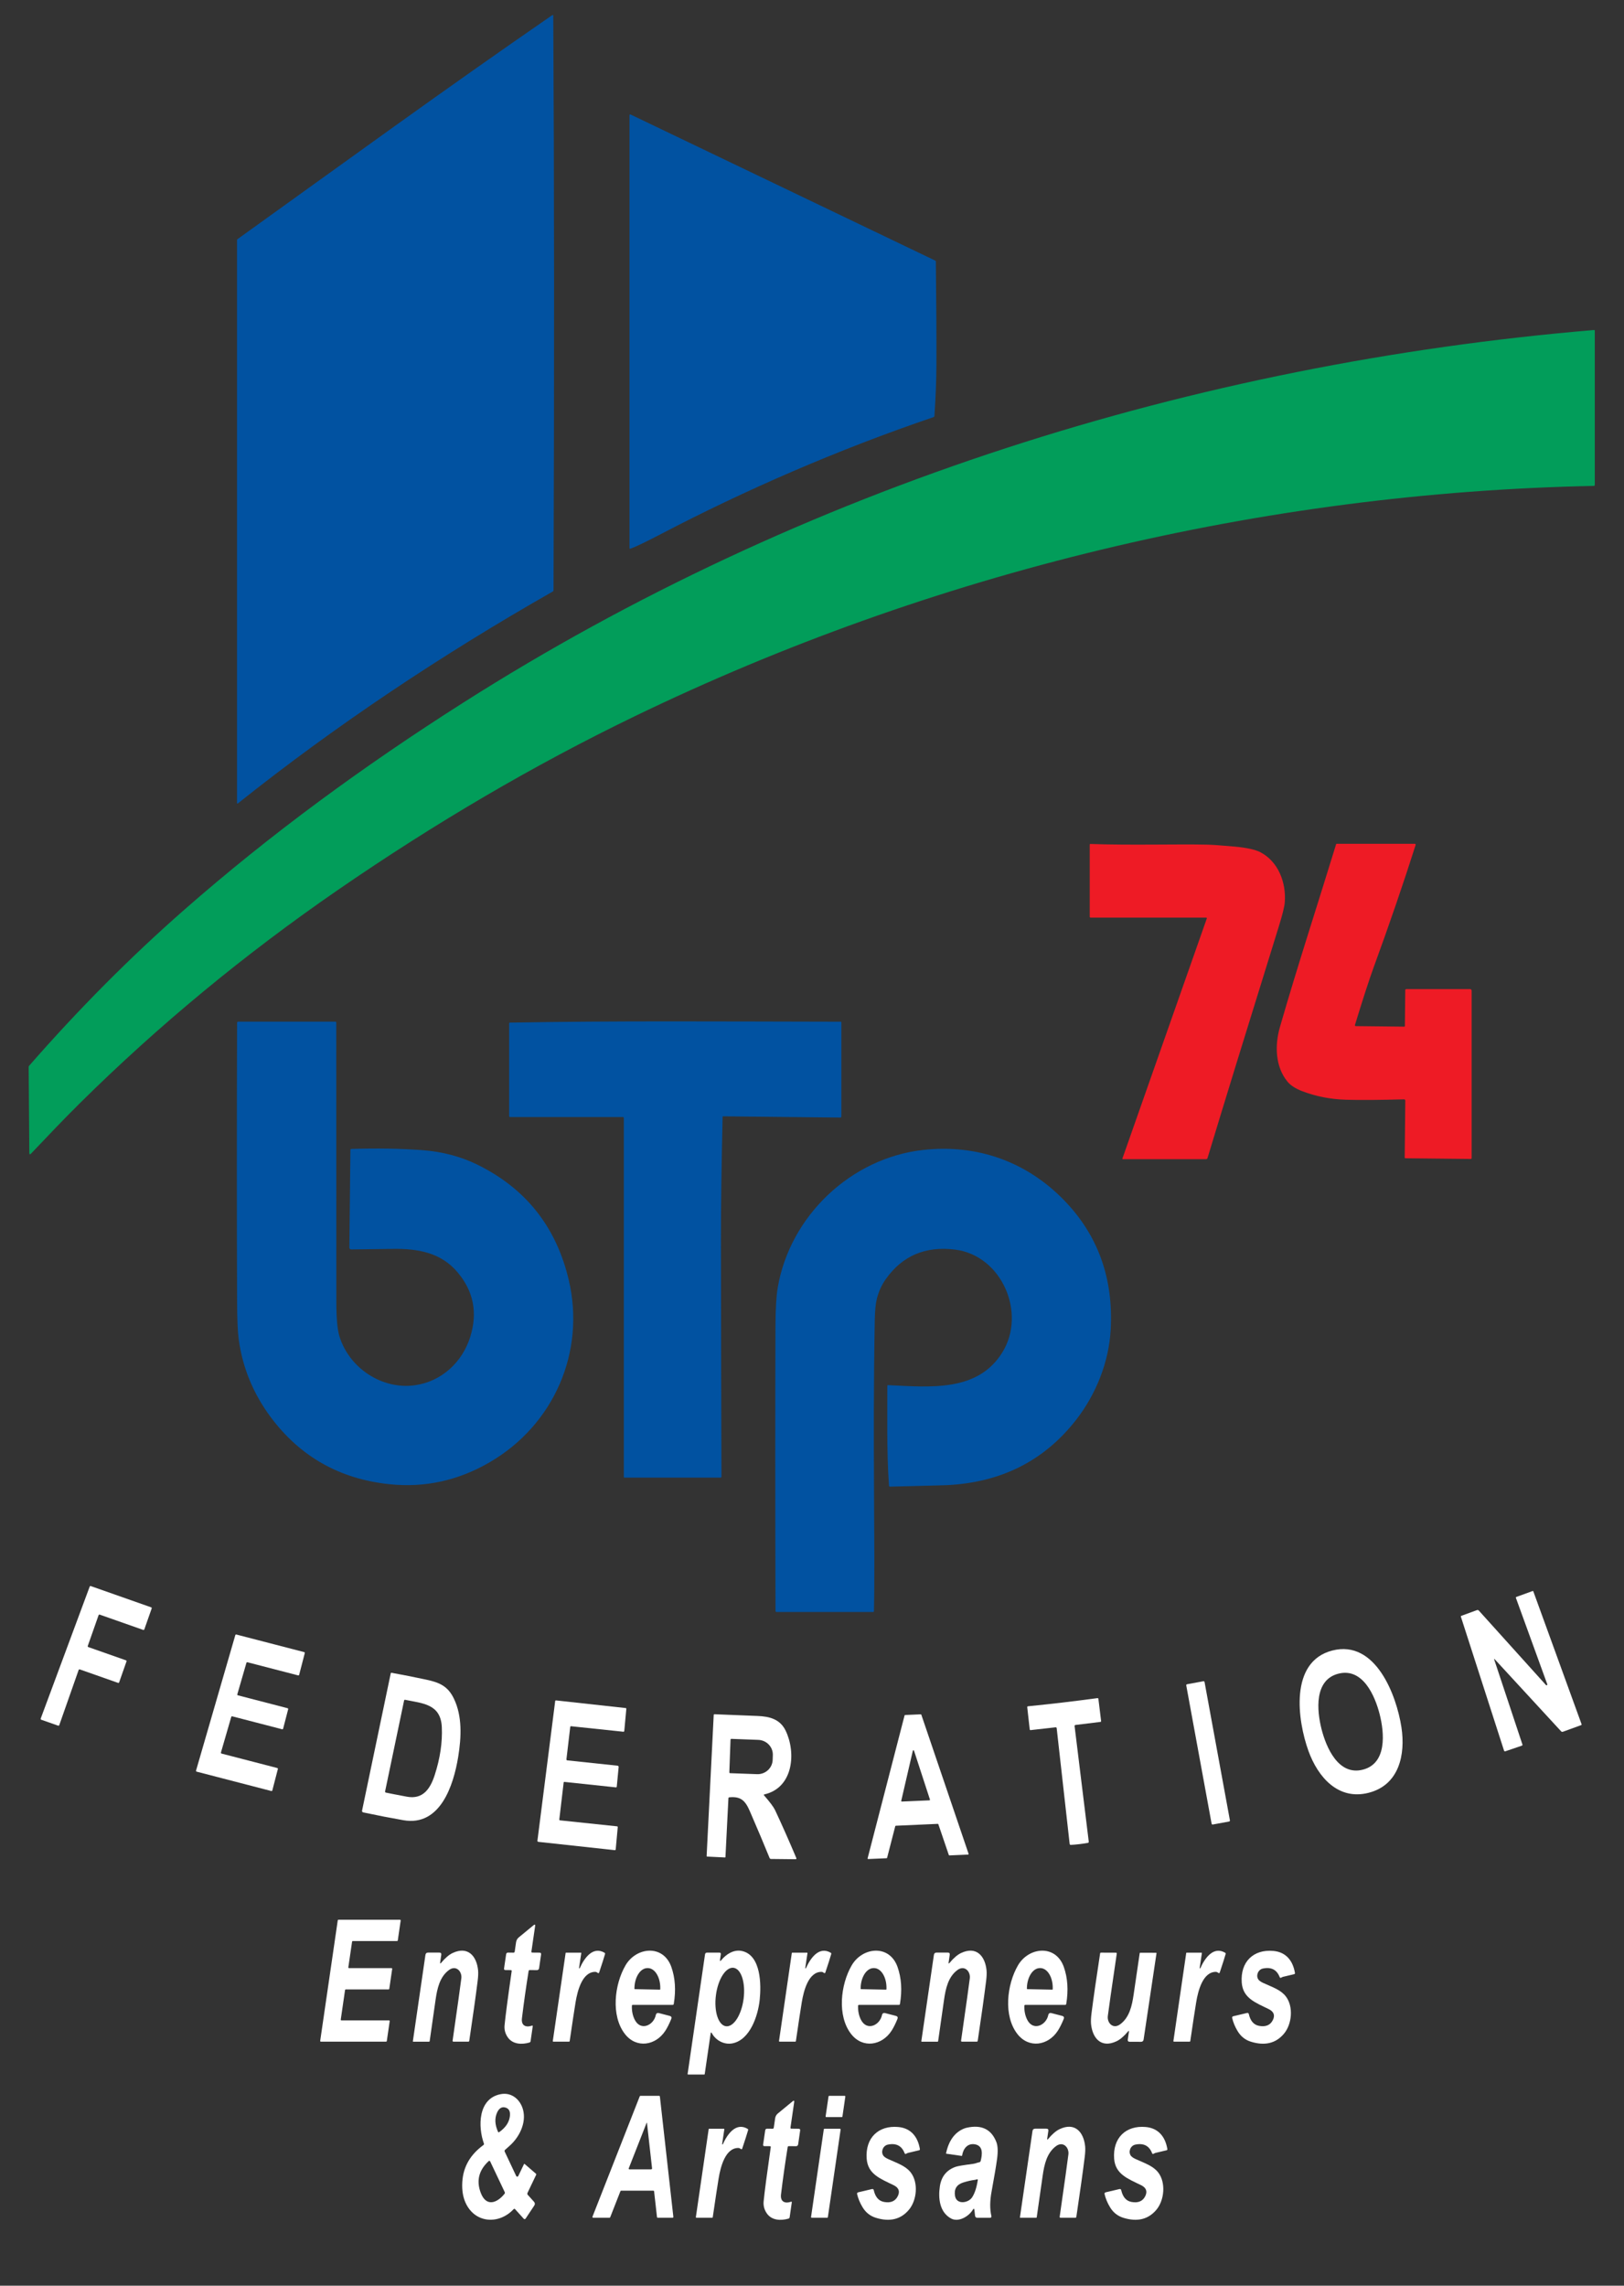 <svg width="135" height="190" viewBox="0 0 135 190" fill="none" xmlns="http://www.w3.org/2000/svg">
<rect x="0" y="0" width="135" height="190" fill="#333333" stroke="none"/>
<g id="btp74 (1) 1">
<path id="Vector" d="M19.739 19.883C28.45 13.633 37.04 7.368 45.916 1.254C45.923 1.249 45.932 1.246 45.941 1.246C45.949 1.245 45.958 1.247 45.966 1.252C45.974 1.256 45.98 1.262 45.985 1.269C45.989 1.277 45.992 1.286 45.992 1.295C46.073 14.846 46.081 30.764 46.014 49.05C46.014 49.106 45.99 49.148 45.942 49.175C36.792 54.39 28.006 60.219 19.766 66.791C19.76 66.796 19.753 66.799 19.746 66.799C19.738 66.8 19.731 66.799 19.724 66.795C19.717 66.792 19.712 66.787 19.708 66.781C19.704 66.774 19.702 66.767 19.702 66.759V19.956C19.702 19.925 19.714 19.901 19.739 19.883Z" fill="#0152A1"/>
<path id="Vector_2" d="M52.329 45.543V9.574C52.329 9.563 52.331 9.553 52.337 9.544C52.342 9.535 52.349 9.527 52.358 9.522C52.366 9.516 52.376 9.513 52.387 9.512C52.397 9.511 52.407 9.513 52.417 9.517L77.744 21.662C77.778 21.678 77.795 21.704 77.795 21.742C77.836 25.149 77.852 28.028 77.842 30.38C77.837 31.646 77.781 33.043 77.677 34.57C77.673 34.623 77.647 34.659 77.596 34.676C69.702 37.357 61.93 40.742 55 44.364C53.724 45.031 52.863 45.446 52.419 45.607C52.359 45.629 52.329 45.607 52.329 45.543Z" fill="#0152A1"/>
<path id="Vector_3" d="M2.438 95.833L2.383 88.698C2.383 88.659 2.398 88.62 2.424 88.59C6.55 83.87 10.841 79.555 15.297 75.645C22.518 69.309 30.277 63.645 38.48 58.427C66.653 40.501 99.333 30.224 132.507 27.433C132.515 27.432 132.524 27.433 132.531 27.436C132.539 27.438 132.546 27.442 132.552 27.448C132.558 27.454 132.563 27.46 132.567 27.468C132.57 27.476 132.572 27.484 132.572 27.492V40.312C132.572 40.333 132.564 40.353 132.549 40.367C132.535 40.382 132.515 40.391 132.494 40.391C104.93 40.944 77.477 47.58 52.732 59.555C44.41 63.582 36.182 68.399 28.046 74.007C20.319 79.334 13.191 85.225 6.662 91.682C5.23 93.097 3.92 94.49 2.584 95.891C2.488 95.991 2.439 95.972 2.438 95.833Z" fill="#029D5A"/>
<path id="Vector_4" d="M112.723 85.297L116.725 85.341C116.765 85.341 116.785 85.322 116.785 85.283L116.817 82.304C116.817 82.281 116.826 82.26 116.842 82.244C116.858 82.228 116.879 82.219 116.902 82.219H122.206C122.24 82.219 122.272 82.232 122.296 82.257C122.321 82.281 122.334 82.313 122.334 82.347V96.256C122.334 96.313 122.306 96.341 122.249 96.34L116.839 96.282C116.793 96.282 116.77 96.258 116.77 96.211L116.82 91.489C116.82 91.475 116.818 91.461 116.812 91.448C116.807 91.435 116.799 91.423 116.789 91.414C116.779 91.404 116.768 91.396 116.755 91.391C116.742 91.386 116.728 91.384 116.714 91.384C114.693 91.44 113.09 91.451 111.904 91.418C110.601 91.38 109.376 91.14 108.23 90.697C107.688 90.487 107.289 90.228 107.032 89.92C106.005 88.685 105.962 86.89 106.393 85.391C107.86 80.29 109.515 75.252 111.071 70.168C111.074 70.16 111.078 70.154 111.085 70.149C111.091 70.144 111.099 70.142 111.107 70.142H117.612C117.623 70.142 117.634 70.145 117.644 70.15C117.654 70.155 117.663 70.162 117.669 70.171C117.676 70.18 117.68 70.19 117.682 70.201C117.684 70.212 117.683 70.223 117.68 70.234C116.654 73.458 115.488 76.861 114.179 80.441C113.813 81.445 113.3 83.026 112.64 85.185C112.616 85.26 112.644 85.297 112.723 85.297Z" fill="#EE1B25"/>
<path id="Vector_5" d="M100.315 76.362C100.334 76.305 100.314 76.277 100.255 76.277H90.651C90.634 76.277 90.618 76.27 90.606 76.258C90.593 76.246 90.587 76.23 90.587 76.213V70.211C90.587 70.204 90.588 70.197 90.591 70.19C90.594 70.183 90.598 70.177 90.603 70.172C90.608 70.167 90.614 70.163 90.621 70.16C90.627 70.158 90.634 70.156 90.641 70.156C93.954 70.275 98.033 70.155 100.366 70.213C100.799 70.224 101.552 70.277 102.624 70.374C103.65 70.466 104.378 70.628 104.81 70.861C106.274 71.651 106.922 73.375 106.803 74.989C106.776 75.357 106.612 76.025 106.311 76.993C103.631 85.617 101.655 92.039 100.381 96.259C100.361 96.324 100.318 96.356 100.25 96.356H93.346C93.305 96.356 93.292 96.336 93.306 96.296L100.315 76.362Z" fill="#EE1B25"/>
<path id="Vector_6" d="M28.207 111.05C29.007 113.725 31.773 115.541 34.499 115.15C36.712 114.833 38.432 113.236 39.091 111.127C39.721 109.114 39.362 107.317 38.015 105.735C36.653 104.133 34.748 103.783 32.673 103.815C31.103 103.84 29.942 103.855 29.192 103.86C29.172 103.86 29.152 103.856 29.134 103.848C29.116 103.84 29.099 103.829 29.085 103.815C29.071 103.801 29.06 103.784 29.052 103.765C29.045 103.747 29.041 103.727 29.041 103.707L29.128 95.597C29.128 95.54 29.157 95.51 29.215 95.508C31.301 95.44 33.255 95.472 35.076 95.605C36.772 95.73 38.32 96.139 39.719 96.831C43.721 98.81 46.24 101.997 47.277 106.39C48.697 112.395 46.024 118.457 40.715 121.547C38.095 123.074 35.314 123.684 32.373 123.376C28.239 122.944 24.949 121.084 22.502 117.798C21.049 115.845 20.162 113.686 19.842 111.322C19.759 110.714 19.715 109.643 19.708 108.109C19.682 100.991 19.682 93.298 19.708 85.031C19.708 84.963 19.742 84.929 19.81 84.929H27.879C27.928 84.929 27.953 84.954 27.953 85.005C27.951 92.475 27.953 100.207 27.959 108.203C27.961 109.554 28.043 110.503 28.207 111.05Z" fill="#0152A1"/>
<path id="Vector_7" d="M51.76 92.854H42.396C42.377 92.854 42.359 92.847 42.345 92.833C42.332 92.819 42.324 92.8 42.324 92.78V85.074C42.324 85.029 42.347 85.006 42.392 85.006C51.168 84.852 59.906 84.915 69.903 84.932C69.913 84.932 69.923 84.936 69.93 84.944C69.937 84.951 69.941 84.961 69.941 84.971V92.806C69.941 92.867 69.911 92.898 69.85 92.898L60.109 92.795C60.104 92.795 60.099 92.795 60.094 92.797C60.089 92.799 60.085 92.802 60.082 92.805C60.078 92.808 60.075 92.813 60.073 92.817C60.071 92.822 60.07 92.827 60.07 92.832C59.974 96.987 59.927 100.377 59.93 103.002C59.94 110.916 59.955 117.499 59.974 122.752C59.974 122.772 59.966 122.791 59.952 122.805C59.938 122.819 59.918 122.827 59.898 122.827H51.906C51.894 122.827 51.882 122.822 51.873 122.814C51.864 122.805 51.859 122.793 51.859 122.781V92.952C51.859 92.887 51.826 92.854 51.76 92.854Z" fill="#0152A1"/>
<path id="Vector_8" d="M73.816 115.142C77.275 115.295 81.268 115.748 83.327 112.412C85.347 109.137 83.268 104.354 79.388 103.873C76.926 103.567 75.007 104.386 73.633 106.329C73.291 106.813 73.043 107.36 72.889 107.969C72.789 108.366 72.732 108.954 72.717 109.734C72.527 120.077 72.765 128.73 72.649 133.923C72.648 133.973 72.623 133.998 72.572 133.998H64.554C64.495 133.998 64.466 133.969 64.466 133.91C64.441 124.783 64.44 116.894 64.463 110.242C64.468 108.812 64.531 107.744 64.651 107.038C65.665 101.069 70.75 96.251 76.749 95.59C81.227 95.097 85.297 96.554 88.399 99.715C91.255 102.624 92.565 106.226 92.33 110.522C92.184 113.204 91.125 115.875 89.465 118.013C86.813 121.428 83.216 123.243 78.673 123.456C78.419 123.468 76.858 123.509 73.99 123.578C73.934 123.579 73.904 123.552 73.901 123.496C73.696 120.743 73.769 117.209 73.761 115.193C73.761 115.186 73.763 115.179 73.766 115.173C73.768 115.166 73.772 115.16 73.778 115.156C73.783 115.151 73.789 115.147 73.795 115.145C73.802 115.142 73.809 115.141 73.816 115.142Z" fill="#0152A1"/>
<path id="Vector_9" d="M10.515 138.108L9.905 139.847C9.898 139.865 9.885 139.879 9.868 139.887C9.851 139.895 9.831 139.897 9.813 139.89L6.631 138.771C6.613 138.765 6.594 138.766 6.576 138.774C6.559 138.782 6.546 138.796 6.539 138.814L4.926 143.405C4.919 143.423 4.906 143.437 4.889 143.445C4.872 143.453 4.852 143.455 4.834 143.448L3.426 142.953C3.417 142.95 3.409 142.945 3.402 142.938C3.395 142.932 3.389 142.924 3.385 142.915C3.381 142.907 3.379 142.897 3.379 142.888C3.378 142.878 3.38 142.869 3.383 142.86L7.457 131.886C7.464 131.869 7.477 131.855 7.494 131.847C7.512 131.839 7.531 131.838 7.549 131.845L12.566 133.611C12.584 133.617 12.599 133.63 12.607 133.648C12.615 133.665 12.616 133.684 12.61 133.702L11.997 135.446C11.991 135.464 11.977 135.478 11.96 135.486C11.943 135.495 11.924 135.496 11.906 135.489L8.288 134.217C8.27 134.211 8.251 134.212 8.233 134.22C8.216 134.228 8.203 134.243 8.196 134.261L7.296 136.823C7.29 136.841 7.291 136.86 7.299 136.878C7.308 136.895 7.322 136.908 7.34 136.915L10.472 138.016C10.49 138.023 10.505 138.036 10.513 138.053C10.521 138.07 10.522 138.09 10.515 138.108Z" fill="white"/>
<path id="Vector_10" d="M128.51 140.067C128.52 140.08 128.534 140.088 128.549 140.091C128.565 140.094 128.581 140.091 128.594 140.083C128.608 140.075 128.618 140.062 128.622 140.047C128.627 140.032 128.626 140.016 128.62 140.001L126.014 132.826C126.012 132.818 126.01 132.81 126.011 132.802C126.011 132.794 126.013 132.786 126.016 132.779C126.02 132.771 126.025 132.765 126.031 132.759C126.037 132.754 126.044 132.75 126.051 132.747L127.397 132.258C127.41 132.253 127.424 132.254 127.437 132.26C127.45 132.266 127.459 132.277 127.464 132.29L131.472 143.324C131.475 143.332 131.476 143.34 131.476 143.348C131.476 143.356 131.474 143.364 131.47 143.372C131.467 143.379 131.462 143.385 131.456 143.391C131.45 143.396 131.443 143.401 131.435 143.403L129.925 143.952C129.864 143.974 129.811 143.961 129.767 143.913L124.264 137.939C124.204 137.875 124.188 137.884 124.216 137.968L126.556 145.013C126.559 145.023 126.561 145.033 126.56 145.044C126.559 145.054 126.556 145.064 126.552 145.073C126.547 145.082 126.541 145.09 126.533 145.097C126.525 145.103 126.516 145.108 126.506 145.111L125.134 145.578C125.123 145.581 125.112 145.583 125.101 145.582C125.09 145.581 125.079 145.578 125.069 145.573C125.059 145.568 125.051 145.561 125.043 145.552C125.036 145.544 125.031 145.534 125.028 145.523L121.444 134.402C121.43 134.358 121.444 134.329 121.487 134.314L122.77 133.845C122.836 133.822 122.892 133.836 122.938 133.887L128.51 140.067Z" fill="white"/>
<path id="Vector_11" d="M19.777 140.926L23.903 141.996C23.912 141.998 23.921 142.002 23.928 142.008C23.936 142.013 23.942 142.02 23.947 142.029C23.952 142.037 23.955 142.046 23.956 142.055C23.957 142.064 23.957 142.074 23.954 142.083L23.537 143.694C23.534 143.704 23.53 143.712 23.525 143.72C23.519 143.727 23.512 143.734 23.504 143.738C23.496 143.743 23.487 143.746 23.478 143.748C23.468 143.749 23.459 143.748 23.45 143.746L19.308 142.673C19.291 142.669 19.272 142.671 19.256 142.68C19.24 142.689 19.228 142.704 19.223 142.721L18.366 145.679C18.364 145.688 18.363 145.698 18.364 145.707C18.365 145.717 18.368 145.726 18.373 145.734C18.377 145.742 18.384 145.75 18.391 145.755C18.398 145.761 18.407 145.765 18.416 145.768L23.046 146.968C23.055 146.97 23.064 146.974 23.072 146.98C23.079 146.985 23.085 146.992 23.09 147C23.095 147.009 23.098 147.017 23.099 147.027C23.101 147.036 23.1 147.046 23.098 147.055L22.638 148.829C22.636 148.838 22.632 148.847 22.626 148.854C22.621 148.862 22.614 148.868 22.606 148.873C22.598 148.878 22.589 148.881 22.579 148.882C22.57 148.883 22.561 148.883 22.551 148.88L16.346 147.27C16.337 147.268 16.329 147.264 16.322 147.258C16.314 147.252 16.308 147.245 16.303 147.237C16.299 147.229 16.296 147.22 16.294 147.211C16.293 147.202 16.294 147.192 16.296 147.183L19.561 135.921C19.566 135.903 19.578 135.888 19.593 135.879C19.609 135.87 19.628 135.868 19.646 135.872L25.284 137.333C25.293 137.335 25.301 137.339 25.309 137.345C25.316 137.35 25.323 137.357 25.328 137.365C25.332 137.374 25.335 137.383 25.337 137.392C25.338 137.401 25.337 137.411 25.335 137.42L24.869 139.218C24.867 139.227 24.863 139.236 24.857 139.243C24.851 139.251 24.844 139.257 24.836 139.262C24.828 139.267 24.819 139.27 24.81 139.271C24.801 139.272 24.791 139.272 24.782 139.269L20.57 138.177C20.552 138.173 20.533 138.175 20.517 138.184C20.502 138.193 20.49 138.208 20.485 138.226L19.728 140.838C19.725 140.847 19.724 140.856 19.725 140.866C19.726 140.875 19.729 140.884 19.734 140.893C19.738 140.901 19.745 140.908 19.752 140.914C19.76 140.92 19.768 140.924 19.777 140.926Z" fill="white"/>
<path id="Vector_12" d="M113.771 149.028C111.234 149.677 109.553 147.717 108.768 145.546C107.859 143.024 107.161 138.118 110.758 137.199C114.353 136.283 116.089 140.923 116.497 143.574C116.847 145.855 116.309 148.38 113.771 149.028ZM111.259 139.126C109.231 139.643 109.466 142.195 109.856 143.732C110.247 145.268 111.258 147.623 113.286 147.106C115.316 146.59 115.079 144.037 114.689 142.501C114.3 140.967 113.289 138.61 111.259 139.126Z" fill="white"/>
<path id="Vector_13" d="M30.208 150.661C30.118 150.642 30.082 150.587 30.1 150.497L32.482 139.094C32.485 139.08 32.493 139.068 32.505 139.059C32.517 139.051 32.532 139.048 32.546 139.051C33.483 139.221 34.445 139.412 35.433 139.623C36.571 139.864 37.249 140.186 37.74 141.22C38.432 142.67 38.355 144.399 38.089 146.038C37.708 148.383 36.608 151.846 33.533 151.307C32.468 151.121 31.36 150.905 30.208 150.661ZM32.011 148.919C32.007 148.939 32.011 148.96 32.022 148.977C32.033 148.994 32.051 149.006 32.071 149.01C32.27 149.056 32.852 149.169 33.818 149.351C35.169 149.606 35.777 148.673 36.14 147.545C36.587 146.159 36.783 144.837 36.728 143.58C36.643 141.634 35.126 141.598 33.679 141.299C33.631 141.289 33.602 141.308 33.591 141.357L32.011 148.919Z" fill="white"/>
<path id="Vector_14" d="M100.036 139.755L98.677 140.005C98.632 140.013 98.603 140.056 98.611 140.1L100.719 151.599C100.728 151.643 100.77 151.673 100.815 151.665L102.174 151.415C102.219 151.407 102.248 151.364 102.24 151.319L100.132 139.821C100.123 139.776 100.081 139.747 100.036 139.755Z" fill="white"/>
<path id="Vector_15" d="M89.725 153.296C89.471 153.326 89.238 153.347 89.026 153.358C88.96 153.363 88.923 153.332 88.917 153.267L87.84 143.656C87.838 143.634 87.827 143.615 87.81 143.601C87.793 143.588 87.772 143.581 87.75 143.584L85.678 143.817C85.63 143.822 85.603 143.801 85.598 143.752L85.392 141.911C85.391 141.902 85.392 141.893 85.394 141.885C85.397 141.877 85.4 141.869 85.406 141.862C85.411 141.855 85.418 141.85 85.426 141.846C85.433 141.842 85.442 141.839 85.45 141.838C86.412 141.742 87.377 141.637 88.345 141.523C89.312 141.408 90.275 141.287 91.233 141.159C91.241 141.158 91.25 141.159 91.258 141.161C91.267 141.163 91.275 141.167 91.282 141.172C91.289 141.177 91.294 141.184 91.299 141.191C91.303 141.199 91.306 141.207 91.307 141.216L91.532 143.056C91.538 143.104 91.517 143.131 91.469 143.136L89.399 143.39C89.378 143.393 89.359 143.404 89.345 143.421C89.332 143.438 89.326 143.459 89.328 143.481L90.505 153.08C90.514 153.146 90.487 153.184 90.421 153.194C90.211 153.232 89.979 153.266 89.725 153.296Z" fill="white"/>
<path id="Vector_16" d="M47.473 143.495C47.457 143.493 47.44 143.498 47.426 143.509C47.413 143.519 47.405 143.534 47.403 143.551L47.086 146.245C47.085 146.256 47.086 146.266 47.089 146.276C47.092 146.286 47.096 146.296 47.103 146.304C47.109 146.312 47.117 146.318 47.126 146.323C47.135 146.328 47.145 146.331 47.155 146.332L51.339 146.776C51.365 146.779 51.389 146.792 51.405 146.813C51.422 146.833 51.43 146.859 51.427 146.886L51.271 148.509C51.268 148.559 51.24 148.582 51.188 148.576L46.917 148.123C46.91 148.122 46.903 148.122 46.896 148.124C46.889 148.126 46.882 148.129 46.877 148.134C46.871 148.138 46.866 148.144 46.863 148.15C46.859 148.157 46.857 148.164 46.856 148.171L46.493 151.251C46.492 151.259 46.493 151.267 46.495 151.274C46.497 151.282 46.501 151.289 46.506 151.295C46.511 151.301 46.517 151.306 46.524 151.31C46.531 151.314 46.538 151.316 46.546 151.317L51.305 151.817C51.319 151.819 51.331 151.826 51.34 151.837C51.349 151.847 51.354 151.861 51.353 151.875L51.183 153.73C51.182 153.74 51.179 153.749 51.174 153.758C51.17 153.766 51.163 153.774 51.156 153.78C51.148 153.786 51.14 153.791 51.131 153.793C51.121 153.796 51.112 153.797 51.102 153.796L44.752 153.106C44.741 153.105 44.73 153.101 44.72 153.096C44.71 153.09 44.701 153.083 44.694 153.074C44.687 153.065 44.681 153.055 44.678 153.044C44.675 153.033 44.674 153.022 44.675 153.011L46.151 141.404C46.151 141.396 46.154 141.388 46.158 141.38C46.162 141.373 46.167 141.366 46.173 141.361C46.18 141.356 46.187 141.352 46.195 141.35C46.203 141.347 46.212 141.347 46.22 141.348L52.007 141.984C52.049 141.988 52.068 142.01 52.065 142.052L51.895 143.889C51.894 143.898 51.891 143.907 51.887 143.915C51.882 143.924 51.876 143.931 51.869 143.937C51.862 143.943 51.853 143.947 51.844 143.95C51.835 143.952 51.825 143.953 51.816 143.952L47.473 143.495Z" fill="white"/>
<path id="Vector_17" d="M63.516 149.244C64.009 149.81 64.314 150.219 64.432 150.471C65.003 151.689 65.592 153.019 66.2 154.46C66.204 154.47 66.206 154.481 66.205 154.492C66.204 154.503 66.2 154.513 66.194 154.522C66.188 154.531 66.18 154.538 66.17 154.543C66.16 154.548 66.15 154.551 66.139 154.55L64.093 154.528C64.067 154.528 64.042 154.52 64.021 154.506C64 154.491 63.983 154.471 63.974 154.447C63.535 153.366 62.987 152.068 62.331 150.553C61.95 149.672 61.578 149.313 60.628 149.403C60.58 149.408 60.554 149.435 60.552 149.483L60.306 154.362C60.306 154.373 60.302 154.384 60.296 154.392C60.289 154.4 60.281 154.404 60.273 154.404L58.785 154.33C58.778 154.329 58.772 154.328 58.767 154.325C58.761 154.323 58.757 154.319 58.752 154.314C58.748 154.31 58.745 154.305 58.743 154.299C58.741 154.293 58.741 154.288 58.741 154.282L59.329 142.567C59.331 142.519 59.357 142.496 59.405 142.498C60.692 142.553 61.877 142.601 62.96 142.641C63.961 142.679 64.848 142.898 65.314 143.873C66.187 145.695 65.956 148.604 63.542 149.162C63.487 149.175 63.478 149.202 63.516 149.244ZM60.727 144.61L60.628 147.33C60.627 147.347 60.634 147.364 60.645 147.376C60.657 147.389 60.673 147.396 60.691 147.397L62.931 147.479C63.263 147.492 63.586 147.374 63.83 147.153C64.073 146.932 64.217 146.625 64.23 146.3L64.244 145.901C64.25 145.74 64.223 145.579 64.166 145.428C64.108 145.277 64.021 145.139 63.908 145.02C63.796 144.902 63.661 144.807 63.512 144.74C63.362 144.673 63.2 144.635 63.035 144.629L60.795 144.545C60.786 144.545 60.778 144.547 60.77 144.55C60.762 144.553 60.754 144.558 60.748 144.564C60.742 144.569 60.737 144.577 60.733 144.585C60.73 144.592 60.728 144.601 60.727 144.61Z" fill="white"/>
<path id="Vector_18" d="M74.422 151.803L73.744 154.43C73.741 154.44 73.735 154.449 73.727 154.456C73.718 154.463 73.708 154.466 73.697 154.467L72.174 154.534C72.166 154.534 72.158 154.533 72.151 154.53C72.144 154.526 72.138 154.521 72.133 154.515C72.128 154.509 72.125 154.502 72.123 154.495C72.121 154.487 72.122 154.479 72.124 154.471L75.195 142.599C75.198 142.589 75.204 142.579 75.212 142.573C75.221 142.566 75.231 142.562 75.242 142.562L76.54 142.504C76.551 142.504 76.561 142.507 76.57 142.513C76.579 142.519 76.585 142.528 76.588 142.538L80.516 154.098C80.519 154.106 80.519 154.113 80.519 154.121C80.517 154.129 80.515 154.136 80.51 154.143C80.506 154.149 80.5 154.154 80.493 154.158C80.487 154.162 80.479 154.164 80.471 154.164L78.922 154.233C78.911 154.234 78.901 154.23 78.892 154.224C78.884 154.218 78.877 154.21 78.874 154.2L78.004 151.644C78.001 151.634 77.994 151.625 77.986 151.619C77.977 151.613 77.967 151.61 77.956 151.61L74.469 151.766C74.458 151.766 74.448 151.77 74.439 151.777C74.431 151.783 74.425 151.793 74.422 151.803ZM74.919 149.693C74.917 149.7 74.917 149.708 74.919 149.716C74.921 149.723 74.924 149.73 74.929 149.737C74.934 149.743 74.94 149.747 74.947 149.751C74.954 149.754 74.962 149.756 74.97 149.755L77.257 149.656C77.265 149.655 77.273 149.653 77.28 149.649C77.287 149.645 77.293 149.64 77.297 149.633C77.302 149.627 77.305 149.619 77.306 149.611C77.307 149.604 77.306 149.596 77.304 149.588L75.981 145.53C75.978 145.519 75.971 145.509 75.962 145.502C75.953 145.496 75.941 145.492 75.93 145.493C75.918 145.493 75.907 145.497 75.899 145.504C75.89 145.512 75.884 145.522 75.881 145.533L74.919 149.693Z" fill="white"/>
<path id="Vector_19" d="M32.602 163.669L32.361 165.323C32.359 165.336 32.353 165.349 32.343 165.358C32.332 165.367 32.319 165.372 32.305 165.372H28.741C28.727 165.373 28.713 165.378 28.703 165.387C28.693 165.396 28.686 165.409 28.684 165.422L28.326 167.88C28.325 167.888 28.325 167.897 28.328 167.905C28.33 167.913 28.334 167.92 28.34 167.926C28.345 167.933 28.352 167.938 28.36 167.941C28.367 167.944 28.375 167.946 28.384 167.946H32.337C32.346 167.946 32.354 167.948 32.361 167.951C32.369 167.954 32.376 167.959 32.381 167.966C32.387 167.972 32.391 167.979 32.393 167.987C32.396 167.995 32.396 168.004 32.395 168.012L32.154 169.666C32.152 169.679 32.145 169.692 32.135 169.701C32.125 169.71 32.112 169.715 32.098 169.715H26.675C26.667 169.715 26.659 169.714 26.651 169.71C26.644 169.707 26.637 169.702 26.631 169.696C26.626 169.689 26.622 169.682 26.619 169.674C26.617 169.666 26.616 169.658 26.617 169.649L28.077 159.632C28.079 159.618 28.085 159.605 28.096 159.596C28.106 159.587 28.119 159.582 28.133 159.582H33.25C33.258 159.582 33.267 159.583 33.274 159.587C33.282 159.59 33.289 159.595 33.294 159.601C33.3 159.608 33.304 159.615 33.306 159.623C33.309 159.631 33.309 159.639 33.308 159.648L33.067 161.301C33.065 161.315 33.058 161.328 33.047 161.337C33.037 161.346 33.023 161.351 33.009 161.351H29.324C29.31 161.351 29.297 161.357 29.287 161.366C29.276 161.375 29.27 161.387 29.268 161.401L28.956 163.537C28.955 163.545 28.955 163.554 28.958 163.562C28.96 163.57 28.964 163.577 28.97 163.583C28.975 163.59 28.982 163.595 28.99 163.598C28.997 163.601 29.005 163.603 29.014 163.603H32.545C32.553 163.603 32.561 163.605 32.569 163.608C32.576 163.612 32.583 163.617 32.589 163.623C32.594 163.629 32.598 163.636 32.601 163.644C32.603 163.652 32.604 163.661 32.602 163.669Z" fill="white"/>
<path id="Vector_20" d="M42.461 163.767L42.012 163.762C41.925 163.761 41.889 163.718 41.901 163.632L42.073 162.454C42.087 162.358 42.143 162.31 42.24 162.311L42.682 162.316C42.744 162.316 42.778 162.286 42.787 162.226L42.899 161.452C42.924 161.286 43.001 161.15 43.129 161.044L44.352 160.037C44.459 159.949 44.503 159.974 44.483 160.111L44.175 162.221C44.167 162.279 44.192 162.309 44.251 162.31L44.85 162.316C44.951 162.317 44.994 162.367 44.979 162.466L44.815 163.603C44.798 163.714 44.733 163.77 44.621 163.769L44.042 163.762C43.984 163.761 43.951 163.79 43.943 163.847C43.726 165.195 43.541 166.504 43.388 167.772C43.316 168.372 43.695 168.56 44.222 168.385C44.271 168.369 44.292 168.387 44.285 168.438L44.105 169.683C44.101 169.707 44.09 169.73 44.075 169.748C44.059 169.766 44.038 169.779 44.015 169.786C43.38 169.974 42.61 169.945 42.202 169.344C41.996 169.04 41.91 168.712 41.943 168.359C42.018 167.584 42.215 166.082 42.535 163.854C42.543 163.796 42.519 163.767 42.461 163.767Z" fill="white"/>
<path id="Vector_21" d="M36.59 163.128C36.574 163.236 36.601 163.247 36.67 163.164C37.003 162.762 37.323 162.489 37.628 162.345C38.898 161.748 39.623 162.599 39.742 163.781C39.763 164.005 39.752 164.296 39.708 164.655C39.548 165.935 39.315 167.599 39.009 169.646C39.002 169.691 38.976 169.714 38.93 169.714H37.688C37.678 169.714 37.669 169.712 37.66 169.708C37.652 169.704 37.644 169.699 37.638 169.692C37.632 169.685 37.628 169.676 37.625 169.667C37.623 169.658 37.622 169.649 37.623 169.64C38.044 166.708 38.286 164.978 38.35 164.451C38.42 163.875 37.909 163.325 37.321 163.761C36.556 164.325 36.341 165.298 36.207 166.244C35.941 168.123 35.777 169.267 35.717 169.677C35.716 169.688 35.711 169.698 35.702 169.705C35.694 169.713 35.683 169.717 35.672 169.717H34.354C34.328 169.717 34.316 169.704 34.321 169.678L35.365 162.506C35.383 162.376 35.458 162.311 35.589 162.311H36.521C36.646 162.311 36.7 162.373 36.681 162.498L36.59 163.128Z" fill="white"/>
<path id="Vector_22" d="M48.156 163.624C48.16 163.623 48.164 163.622 48.171 163.621C48.182 163.62 48.189 163.615 48.193 163.606C48.56 162.792 49.265 161.753 50.247 162.319C50.293 162.347 50.309 162.387 50.294 162.438C50.205 162.749 50.042 163.259 49.805 163.968C49.782 164.039 49.728 164.039 49.645 163.97C49.602 163.934 49.548 163.915 49.492 163.913C48.407 163.904 48.007 165.467 47.846 166.442C47.737 167.105 47.574 168.182 47.356 169.674C47.354 169.685 47.348 169.695 47.34 169.703C47.331 169.71 47.321 169.714 47.309 169.714H45.996C45.99 169.714 45.984 169.713 45.978 169.71C45.972 169.707 45.967 169.704 45.963 169.699C45.959 169.694 45.956 169.689 45.954 169.683C45.953 169.676 45.952 169.67 45.953 169.664L47.019 162.347C47.022 162.327 47.033 162.318 47.052 162.318H48.285C48.313 162.318 48.325 162.332 48.32 162.36L48.137 163.581C48.133 163.612 48.139 163.626 48.156 163.624Z" fill="white"/>
<path id="Vector_23" d="M52.528 166.727C52.513 167.16 52.59 167.547 52.761 167.886C53.251 168.864 54.331 168.363 54.513 167.513C54.545 167.361 54.636 167.305 54.788 167.344L55.665 167.571C55.81 167.609 55.854 167.697 55.797 167.835C55.637 168.228 55.474 168.552 55.308 168.81C54.511 170.04 52.907 170.311 51.948 169.078C50.77 167.565 51.072 164.962 51.998 163.371C52.886 161.843 55.131 161.605 55.805 163.498C56.13 164.417 56.199 165.445 56.009 166.58C56 166.633 55.969 166.659 55.916 166.659H52.599C52.58 166.659 52.563 166.666 52.55 166.679C52.536 166.691 52.529 166.709 52.528 166.727ZM52.779 165.35L54.844 165.393C54.849 165.394 54.854 165.393 54.859 165.391C54.864 165.389 54.869 165.386 54.873 165.383C54.877 165.379 54.88 165.375 54.882 165.37C54.884 165.365 54.885 165.36 54.886 165.355L54.887 165.295C54.892 165.076 54.869 164.857 54.82 164.653C54.771 164.449 54.697 164.263 54.602 164.106C54.508 163.948 54.394 163.823 54.267 163.736C54.141 163.649 54.004 163.603 53.865 163.6H53.833C53.694 163.597 53.556 163.637 53.425 163.718C53.295 163.8 53.176 163.92 53.075 164.074C52.973 164.227 52.891 164.41 52.834 164.612C52.776 164.813 52.745 165.03 52.74 165.25L52.738 165.31C52.738 165.32 52.743 165.331 52.75 165.338C52.758 165.346 52.768 165.35 52.779 165.35Z" fill="white"/>
<path id="Vector_24" d="M59.177 169.017C59.124 168.923 59.09 168.929 59.074 169.036L58.582 172.409C58.579 172.435 58.564 172.448 58.537 172.448H57.205C57.198 172.448 57.192 172.447 57.186 172.444C57.18 172.441 57.175 172.438 57.17 172.433C57.166 172.428 57.163 172.422 57.161 172.416C57.159 172.41 57.159 172.403 57.16 172.397L58.606 162.466C58.62 162.364 58.679 162.313 58.783 162.313H59.8C59.893 162.313 59.933 162.359 59.919 162.451L59.856 162.889C59.835 163.033 59.87 163.05 59.962 162.937C60.38 162.427 61.014 162.036 61.671 162.178C63.276 162.522 63.285 165.004 63.151 166.246C63.011 167.561 62.351 169.562 60.893 169.855C60.21 169.992 59.509 169.622 59.177 169.017ZM60.348 168.434C60.499 168.453 60.657 168.41 60.812 168.306C60.968 168.202 61.118 168.04 61.254 167.828C61.39 167.616 61.51 167.359 61.606 167.072C61.702 166.785 61.773 166.473 61.814 166.154C61.855 165.835 61.867 165.515 61.847 165.213C61.827 164.911 61.777 164.632 61.7 164.392C61.622 164.153 61.519 163.957 61.395 163.817C61.271 163.677 61.13 163.595 60.978 163.575C60.827 163.555 60.67 163.599 60.514 163.703C60.359 163.807 60.209 163.969 60.072 164.181C59.936 164.392 59.817 164.649 59.721 164.936C59.625 165.224 59.554 165.536 59.513 165.855C59.471 166.174 59.46 166.494 59.48 166.796C59.499 167.098 59.549 167.377 59.627 167.616C59.704 167.856 59.808 168.051 59.932 168.192C60.055 168.332 60.197 168.414 60.348 168.434Z" fill="white"/>
<path id="Vector_25" d="M66.941 163.581C66.936 163.612 66.943 163.626 66.96 163.624C66.963 163.623 66.968 163.622 66.974 163.621C66.985 163.62 66.993 163.615 66.997 163.606C67.363 162.792 68.069 161.753 69.051 162.319C69.097 162.347 69.112 162.387 69.097 162.438C69.008 162.749 68.846 163.259 68.609 163.968C68.585 164.039 68.532 164.039 68.448 163.97C68.406 163.934 68.352 163.915 68.296 163.913C67.211 163.904 66.811 165.467 66.65 166.442C66.54 167.105 66.377 168.182 66.16 169.674C66.158 169.685 66.152 169.695 66.143 169.703C66.135 169.71 66.124 169.714 66.113 169.714H64.8C64.794 169.714 64.787 169.713 64.782 169.71C64.776 169.707 64.771 169.704 64.767 169.699C64.763 169.694 64.76 169.689 64.758 169.683C64.756 169.676 64.756 169.67 64.757 169.664L65.822 162.347C65.825 162.327 65.837 162.318 65.856 162.318H67.088C67.116 162.318 67.128 162.332 67.124 162.36L66.941 163.581Z" fill="white"/>
<path id="Vector_26" d="M71.331 166.727C71.316 167.16 71.394 167.547 71.564 167.886C72.055 168.864 73.135 168.363 73.316 167.513C73.348 167.361 73.44 167.305 73.591 167.344L74.469 167.571C74.613 167.609 74.657 167.697 74.6 167.835C74.441 168.228 74.278 168.552 74.112 168.81C73.315 170.04 71.712 170.311 70.751 169.078C69.573 167.565 69.875 164.962 70.801 163.371C71.69 161.843 73.935 161.605 74.608 163.498C74.934 164.417 75.002 165.445 74.812 166.58C74.804 166.633 74.773 166.659 74.719 166.659H71.402C71.384 166.659 71.366 166.666 71.353 166.679C71.34 166.691 71.332 166.709 71.331 166.727ZM71.582 165.35L73.647 165.393C73.653 165.394 73.658 165.393 73.663 165.391C73.668 165.389 73.672 165.386 73.676 165.383C73.68 165.379 73.683 165.375 73.686 165.37C73.688 165.365 73.689 165.36 73.689 165.355L73.691 165.295C73.695 165.076 73.673 164.857 73.624 164.653C73.575 164.449 73.501 164.263 73.406 164.106C73.312 163.948 73.198 163.823 73.072 163.736C72.945 163.649 72.809 163.603 72.67 163.6H72.635C72.496 163.597 72.358 163.637 72.228 163.718C72.098 163.8 71.979 163.92 71.878 164.074C71.776 164.227 71.695 164.41 71.637 164.612C71.58 164.813 71.548 165.03 71.544 165.25L71.542 165.31C71.542 165.32 71.546 165.331 71.554 165.338C71.561 165.346 71.572 165.35 71.582 165.35Z" fill="white"/>
<path id="Vector_27" d="M78.858 163.128C78.842 163.236 78.868 163.247 78.938 163.164C79.271 162.762 79.591 162.489 79.896 162.345C81.166 161.748 81.89 162.599 82.009 163.781C82.031 164.005 82.019 164.296 81.976 164.655C81.816 165.935 81.583 167.599 81.276 169.646C81.27 169.691 81.244 169.714 81.198 169.714H79.955C79.946 169.714 79.937 169.712 79.928 169.708C79.92 169.704 79.912 169.699 79.906 169.692C79.9 169.685 79.895 169.676 79.893 169.667C79.89 169.658 79.89 169.649 79.891 169.64C80.312 166.708 80.554 164.978 80.618 164.451C80.688 163.875 80.177 163.325 79.589 163.761C78.824 164.325 78.609 165.298 78.475 166.244C78.208 168.123 78.045 169.267 77.985 169.677C77.984 169.688 77.979 169.698 77.97 169.705C77.962 169.713 77.951 169.717 77.94 169.717H76.622C76.595 169.717 76.584 169.704 76.588 169.678L77.633 162.506C77.651 162.376 77.726 162.311 77.856 162.311H78.789C78.914 162.311 78.968 162.373 78.949 162.498L78.858 163.128Z" fill="white"/>
<path id="Vector_28" d="M85.153 166.727C85.138 167.16 85.216 167.547 85.386 167.886C85.876 168.864 86.956 168.363 87.138 167.513C87.17 167.361 87.261 167.305 87.412 167.344L88.29 167.571C88.435 167.609 88.479 167.697 88.422 167.835C88.262 168.228 88.099 168.552 87.933 168.81C87.136 170.04 85.534 170.311 84.573 169.078C83.395 167.565 83.697 164.962 84.623 163.371C85.511 161.843 87.756 161.605 88.43 163.498C88.755 164.417 88.824 165.445 88.634 166.58C88.625 166.633 88.594 166.659 88.541 166.659H85.224C85.205 166.659 85.188 166.666 85.175 166.679C85.162 166.691 85.154 166.709 85.153 166.727ZM85.404 165.35L87.469 165.393C87.474 165.394 87.479 165.393 87.484 165.391C87.489 165.389 87.494 165.386 87.498 165.383C87.501 165.379 87.505 165.375 87.507 165.37C87.509 165.365 87.51 165.36 87.51 165.355L87.512 165.295C87.517 165.076 87.494 164.857 87.445 164.653C87.397 164.449 87.323 164.263 87.228 164.106C87.133 163.948 87.019 163.823 86.893 163.736C86.767 163.649 86.63 163.603 86.492 163.6H86.456C86.318 163.597 86.179 163.637 86.049 163.718C85.919 163.8 85.8 163.92 85.699 164.074C85.598 164.227 85.516 164.41 85.459 164.612C85.401 164.813 85.37 165.03 85.365 165.25L85.363 165.31C85.363 165.32 85.368 165.331 85.375 165.338C85.383 165.346 85.393 165.35 85.404 165.35Z" fill="white"/>
<path id="Vector_29" d="M99.727 163.581C99.722 163.612 99.729 163.626 99.746 163.624C99.749 163.623 99.754 163.622 99.76 163.621C99.771 163.62 99.778 163.615 99.783 163.606C100.149 162.792 100.855 161.753 101.837 162.319C101.883 162.347 101.898 162.387 101.883 162.438C101.794 162.749 101.631 163.259 101.395 163.968C101.371 164.039 101.318 164.039 101.234 163.97C101.191 163.934 101.138 163.915 101.081 163.913C99.996 163.904 99.596 165.467 99.436 166.442C99.326 167.105 99.163 168.182 98.945 169.674C98.944 169.685 98.938 169.695 98.929 169.703C98.921 169.71 98.91 169.714 98.899 169.714H97.586C97.579 169.714 97.573 169.713 97.567 169.71C97.562 169.707 97.557 169.704 97.552 169.699C97.548 169.694 97.545 169.689 97.544 169.683C97.542 169.676 97.541 169.67 97.542 169.664L98.608 162.347C98.611 162.327 98.622 162.318 98.642 162.318H99.874C99.902 162.318 99.914 162.332 99.91 162.36L99.727 163.581Z" fill="white"/>
<path id="Vector_30" d="M106.568 164.36L106.512 164.393C106.449 164.43 106.404 164.415 106.377 164.348C106.138 163.73 105.673 163.493 104.982 163.637C104.577 163.722 104.381 164.23 104.609 164.554C104.679 164.652 104.82 164.75 105.032 164.846C105.795 165.19 106.468 165.411 106.888 165.953C107.542 166.801 107.397 168.277 106.724 169.065C106.052 169.856 105.143 170.074 103.995 169.722C103.517 169.576 103.145 169.28 102.878 168.835C102.663 168.475 102.513 168.115 102.43 167.756C102.41 167.672 102.443 167.62 102.528 167.6L103.661 167.331C103.743 167.312 103.794 167.344 103.813 167.426C103.943 167.998 104.229 168.323 104.672 168.403C105.227 168.503 105.608 168.338 105.816 167.907C106.004 167.515 105.886 167.215 105.461 167.006C104.368 166.469 103.32 166.103 103.224 164.804C103.097 163.09 104.186 162.02 105.855 162.173C106.904 162.268 107.478 162.988 107.646 164.002C107.656 164.06 107.633 164.095 107.576 164.108L106.645 164.328C106.617 164.335 106.592 164.345 106.568 164.36Z" fill="white"/>
<path id="Vector_31" d="M93.844 168.908C93.861 168.801 93.835 168.789 93.766 168.872C93.43 169.272 93.11 169.544 92.805 169.686C91.533 170.28 90.812 169.426 90.696 168.243C90.676 168.02 90.688 167.729 90.733 167.37C90.897 166.091 91.136 164.428 91.45 162.382C91.456 162.337 91.482 162.314 91.528 162.314L92.771 162.319C92.78 162.319 92.789 162.321 92.798 162.325C92.806 162.329 92.814 162.334 92.82 162.341C92.826 162.348 92.831 162.357 92.833 162.366C92.836 162.375 92.836 162.384 92.835 162.393C92.403 165.323 92.155 167.052 92.091 167.579C92.017 168.155 92.526 168.707 93.116 168.272C93.883 167.711 94.101 166.738 94.238 165.794C94.512 163.916 94.68 162.772 94.741 162.363C94.742 162.352 94.748 162.341 94.756 162.334C94.764 162.327 94.775 162.322 94.786 162.322L96.104 162.327C96.131 162.327 96.142 162.34 96.138 162.366L95.067 169.533C95.049 169.663 94.975 169.728 94.844 169.728L93.912 169.725C93.787 169.724 93.733 169.662 93.751 169.538L93.844 168.908Z" fill="white"/>
<path id="Vector_32" d="M42.912 180.885C42.92 180.901 42.932 180.914 42.947 180.924C42.962 180.933 42.98 180.938 42.998 180.938C43.015 180.938 43.033 180.933 43.048 180.924C43.063 180.914 43.075 180.901 43.083 180.885L43.562 179.886C43.564 179.882 43.566 179.878 43.57 179.876C43.574 179.873 43.578 179.871 43.582 179.87C43.587 179.87 43.592 179.87 43.596 179.871C43.6 179.872 43.605 179.875 43.608 179.878L44.547 180.688C44.579 180.716 44.586 180.749 44.568 180.787L43.854 182.279C43.84 182.308 43.834 182.339 43.836 182.369C43.838 182.398 43.849 182.424 43.867 182.443L44.386 183.019C44.478 183.121 44.486 183.229 44.41 183.344L43.703 184.407C43.648 184.489 43.588 184.493 43.523 184.42L42.814 183.635C42.807 183.627 42.799 183.621 42.789 183.617C42.779 183.612 42.768 183.61 42.758 183.61C42.747 183.61 42.736 183.612 42.726 183.617C42.715 183.621 42.706 183.627 42.699 183.635C41.522 184.904 39.571 184.842 38.752 183.214C38.492 182.7 38.385 182.085 38.43 181.367C38.514 180.047 39.147 179.072 40.183 178.311C40.231 178.277 40.244 178.232 40.224 178.178C39.73 176.807 39.717 174.438 41.627 174.078C42.532 173.905 43.266 174.528 43.486 175.4C43.759 176.477 43.169 177.663 42.359 178.375C42.133 178.574 42.011 178.683 41.992 178.702C41.942 178.751 41.929 178.8 41.951 178.847L42.912 180.885ZM41.44 177.25C41.448 177.252 41.455 177.253 41.463 177.253C41.468 177.253 41.474 177.25 41.482 177.245C42.023 176.873 42.325 176.426 42.387 175.906C42.434 175.512 42.309 175.273 42.012 175.191C41.716 175.108 41.485 175.248 41.321 175.61C41.107 176.088 41.135 176.625 41.407 177.224C41.411 177.232 41.415 177.238 41.419 177.24C41.426 177.244 41.433 177.247 41.44 177.25ZM41.94 182.363C41.975 182.319 41.981 182.271 41.956 182.22L40.744 179.664C40.739 179.653 40.732 179.644 40.722 179.637C40.713 179.63 40.703 179.625 40.691 179.622C40.68 179.62 40.668 179.62 40.657 179.623C40.646 179.626 40.636 179.632 40.627 179.64C39.806 180.394 39.584 181.272 39.962 182.276C40.402 183.45 41.292 183.167 41.94 182.363Z" fill="white"/>
<path id="Vector_33" d="M51.576 182.141L50.725 184.311C50.72 184.323 50.712 184.333 50.701 184.341C50.691 184.348 50.678 184.351 50.665 184.351H49.309C49.299 184.351 49.289 184.349 49.28 184.344C49.271 184.339 49.263 184.332 49.258 184.324C49.252 184.315 49.248 184.306 49.247 184.296C49.246 184.286 49.247 184.275 49.251 184.266L53.18 174.259C53.185 174.247 53.193 174.237 53.204 174.23C53.214 174.223 53.227 174.219 53.24 174.219H54.792C54.808 174.219 54.823 174.225 54.834 174.235C54.846 174.246 54.853 174.26 54.855 174.276L55.975 184.282C55.976 184.291 55.975 184.3 55.972 184.308C55.97 184.316 55.965 184.324 55.959 184.331C55.953 184.337 55.946 184.342 55.938 184.346C55.93 184.349 55.921 184.351 55.913 184.351H54.677C54.661 184.351 54.646 184.346 54.634 184.335C54.623 184.325 54.615 184.31 54.614 184.295L54.374 182.157C54.373 182.142 54.366 182.127 54.354 182.117C54.342 182.107 54.327 182.101 54.312 182.101H51.636C51.623 182.101 51.611 182.104 51.6 182.112C51.589 182.119 51.581 182.129 51.576 182.141ZM53.785 176.5C53.777 176.438 53.762 176.436 53.74 176.494L52.264 180.25C52.261 180.258 52.259 180.268 52.26 180.278C52.261 180.287 52.265 180.296 52.27 180.304C52.276 180.312 52.283 180.319 52.292 180.323C52.301 180.328 52.311 180.33 52.321 180.33H54.114C54.181 180.33 54.21 180.297 54.203 180.232L53.785 176.5Z" fill="white"/>
<path id="Vector_34" d="M68.93 174.218H70.213C70.221 174.217 70.229 174.219 70.237 174.223C70.245 174.226 70.251 174.231 70.257 174.237C70.262 174.243 70.266 174.251 70.269 174.259C70.271 174.267 70.272 174.275 70.271 174.283L70.03 175.937C70.028 175.951 70.021 175.963 70.011 175.972C70 175.981 69.987 175.987 69.973 175.987H68.691C68.683 175.987 68.674 175.985 68.667 175.982C68.659 175.978 68.652 175.973 68.647 175.967C68.641 175.961 68.637 175.954 68.635 175.946C68.632 175.938 68.632 175.929 68.633 175.921L68.874 174.267C68.876 174.254 68.883 174.241 68.893 174.232C68.903 174.223 68.917 174.218 68.93 174.218Z" fill="white"/>
<path id="Vector_35" d="M64.07 178.491C64.079 178.433 64.054 178.404 63.996 178.404L63.548 178.4C63.461 178.399 63.424 178.355 63.437 178.269L63.609 177.092C63.623 176.995 63.679 176.948 63.776 176.949L64.218 176.954C64.279 176.954 64.314 176.924 64.323 176.863L64.435 176.09C64.46 175.924 64.537 175.787 64.665 175.681L65.888 174.674C65.995 174.586 66.039 174.611 66.018 174.748L65.711 176.859C65.703 176.917 65.728 176.946 65.787 176.947L66.386 176.954C66.487 176.955 66.53 177.005 66.515 177.103L66.351 178.24C66.334 178.352 66.269 178.407 66.156 178.406L65.578 178.4C65.52 178.399 65.487 178.427 65.478 178.485C65.262 179.833 65.077 181.141 64.924 182.41C64.852 183.01 65.231 183.198 65.758 183.022C65.807 183.006 65.828 183.024 65.821 183.076L65.641 184.321C65.637 184.345 65.626 184.367 65.61 184.385C65.594 184.403 65.574 184.417 65.551 184.423C64.916 184.612 64.146 184.583 63.738 183.981C63.532 183.678 63.446 183.35 63.479 182.997C63.554 182.221 63.751 180.72 64.07 178.491Z" fill="white"/>
<path id="Vector_36" d="M60.03 178.218C60.026 178.249 60.032 178.264 60.049 178.261C60.053 178.26 60.057 178.259 60.064 178.258C60.075 178.257 60.082 178.252 60.086 178.244C60.453 177.43 61.158 176.391 62.14 176.957C62.186 176.985 62.202 177.024 62.187 177.076C62.098 177.387 61.935 177.897 61.698 178.606C61.675 178.676 61.621 178.677 61.538 178.607C61.495 178.572 61.441 178.552 61.385 178.551C60.3 178.541 59.9 180.105 59.739 181.08C59.63 181.742 59.467 182.819 59.249 184.311C59.247 184.322 59.241 184.333 59.233 184.34C59.224 184.347 59.214 184.351 59.202 184.351H57.889C57.883 184.351 57.877 184.35 57.871 184.347C57.865 184.345 57.86 184.341 57.856 184.336C57.852 184.332 57.849 184.326 57.847 184.32C57.845 184.314 57.845 184.308 57.846 184.301L58.911 176.984C58.915 176.965 58.926 176.955 58.945 176.955H60.178C60.206 176.955 60.218 176.969 60.213 176.997L60.03 178.218Z" fill="white"/>
<path id="Vector_37" d="M75.467 178.966C75.439 178.972 75.413 178.983 75.389 178.998L75.333 179.03C75.27 179.068 75.225 179.053 75.198 178.985C74.959 178.367 74.494 178.13 73.803 178.274C73.398 178.359 73.202 178.868 73.43 179.191C73.5 179.29 73.641 179.387 73.853 179.484C74.617 179.828 75.29 180.048 75.709 180.59C76.363 181.438 76.219 182.915 75.545 183.703C74.874 184.493 73.964 184.712 72.817 184.359C72.339 184.213 71.966 183.918 71.7 183.473C71.484 183.113 71.335 182.753 71.251 182.394C71.232 182.31 71.264 182.258 71.349 182.237L72.482 181.969C72.565 181.95 72.616 181.981 72.635 182.064C72.764 182.635 73.051 182.961 73.493 183.04C74.048 183.141 74.43 182.976 74.637 182.545C74.826 182.152 74.707 181.852 74.282 181.644C73.189 181.107 72.141 180.74 72.045 179.442C71.918 177.727 73.008 176.658 74.676 176.81C75.725 176.905 76.299 177.626 76.468 178.639C76.478 178.697 76.454 178.733 76.397 178.745L75.467 178.966Z" fill="white"/>
<path id="Vector_38" d="M80.868 183.689C80.531 184.245 79.679 184.755 79.052 184.411C78.093 183.883 77.982 182.711 78.13 181.736C78.254 180.917 78.695 180.376 79.454 180.114C79.623 180.056 80.099 179.976 80.881 179.875C81.092 179.847 81.233 179.772 81.411 179.738C81.468 179.727 81.504 179.694 81.519 179.637C81.66 179.091 81.752 178.36 81.024 178.245C80.418 178.151 80.065 178.622 79.981 179.174C79.977 179.204 79.96 179.216 79.93 179.212L78.67 179.029C78.647 179.026 78.638 179.013 78.644 178.99C78.868 177.948 79.358 177.267 80.114 176.949C80.197 176.915 80.282 176.888 80.368 176.869C81.588 176.598 82.406 176.993 82.823 178.052C82.947 178.369 82.968 178.834 82.887 179.447C82.806 180.044 82.654 180.951 82.429 182.167C82.283 182.954 82.277 183.631 82.409 184.199C82.434 184.303 82.393 184.355 82.286 184.355H81.249C81.131 184.355 81.066 184.296 81.053 184.179L81.002 183.718C80.986 183.578 80.941 183.568 80.868 183.689ZM81.045 181.203C80.755 181.237 80.433 181.309 80.079 181.419C79.521 181.595 79.292 181.971 79.391 182.548C79.518 183.278 80.479 183.143 80.804 182.664C81.022 182.342 81.182 181.859 81.283 181.215C81.289 181.171 81.27 181.151 81.227 181.157C81.165 181.165 81.108 181.197 81.045 181.203Z" fill="white"/>
<path id="Vector_39" d="M87.054 177.766C87.038 177.873 87.065 177.885 87.135 177.801C87.468 177.399 87.787 177.126 88.092 176.983C89.362 176.386 90.087 177.237 90.206 178.419C90.227 178.642 90.216 178.933 90.172 179.292C90.012 180.573 89.779 182.236 89.473 184.284C89.466 184.329 89.44 184.351 89.394 184.351H88.152C88.142 184.351 88.133 184.349 88.125 184.345C88.116 184.342 88.109 184.336 88.103 184.329C88.096 184.322 88.092 184.314 88.089 184.305C88.087 184.296 88.086 184.286 88.088 184.277C88.509 181.345 88.751 179.616 88.814 179.088C88.885 178.512 88.374 177.962 87.785 178.398C87.02 178.963 86.805 179.936 86.672 180.882C86.405 182.76 86.241 183.904 86.181 184.314C86.18 184.325 86.175 184.335 86.167 184.343C86.158 184.35 86.148 184.354 86.136 184.354H84.819C84.792 184.354 84.781 184.341 84.785 184.316L85.829 177.143C85.848 177.014 85.922 176.949 86.053 176.949H86.985C87.11 176.949 87.164 177.011 87.146 177.135L87.054 177.766Z" fill="white"/>
<path id="Vector_40" d="M96.038 178.966C96.01 178.972 95.984 178.983 95.961 178.998L95.905 179.03C95.841 179.068 95.796 179.053 95.77 178.985C95.531 178.367 95.066 178.13 94.375 178.274C93.97 178.359 93.774 178.868 94.002 179.191C94.071 179.29 94.212 179.387 94.424 179.484C95.188 179.828 95.861 180.048 96.281 180.59C96.935 181.438 96.79 182.915 96.117 183.703C95.445 184.493 94.535 184.712 93.388 184.359C92.91 184.213 92.538 183.918 92.271 183.473C92.055 183.113 91.906 182.753 91.823 182.394C91.803 182.31 91.836 182.258 91.921 182.237L93.054 181.969C93.136 181.95 93.187 181.981 93.206 182.064C93.336 182.635 93.622 182.961 94.064 183.04C94.62 183.141 95.001 182.976 95.209 182.545C95.397 182.152 95.279 181.852 94.854 181.644C93.761 181.107 92.713 180.74 92.616 179.442C92.49 177.727 93.579 176.658 95.247 176.81C96.297 176.905 96.871 177.626 97.039 178.639C97.049 178.697 97.025 178.733 96.969 178.745L96.038 178.966Z" fill="white"/>
<path id="Vector_41" d="M68.76 184.354H67.481C67.472 184.355 67.464 184.353 67.456 184.349C67.448 184.346 67.441 184.341 67.436 184.334C67.43 184.328 67.426 184.32 67.423 184.312C67.421 184.304 67.42 184.295 67.421 184.287L68.48 177.007C68.482 176.992 68.489 176.979 68.5 176.97C68.511 176.96 68.525 176.955 68.54 176.955H69.819C69.828 176.955 69.836 176.957 69.844 176.96C69.852 176.964 69.859 176.969 69.864 176.975C69.87 176.982 69.874 176.989 69.876 176.998C69.879 177.006 69.88 177.014 69.879 177.023L68.819 184.303C68.817 184.317 68.81 184.331 68.799 184.34C68.788 184.349 68.774 184.355 68.76 184.354Z" fill="white"/>
</g>
</svg>
